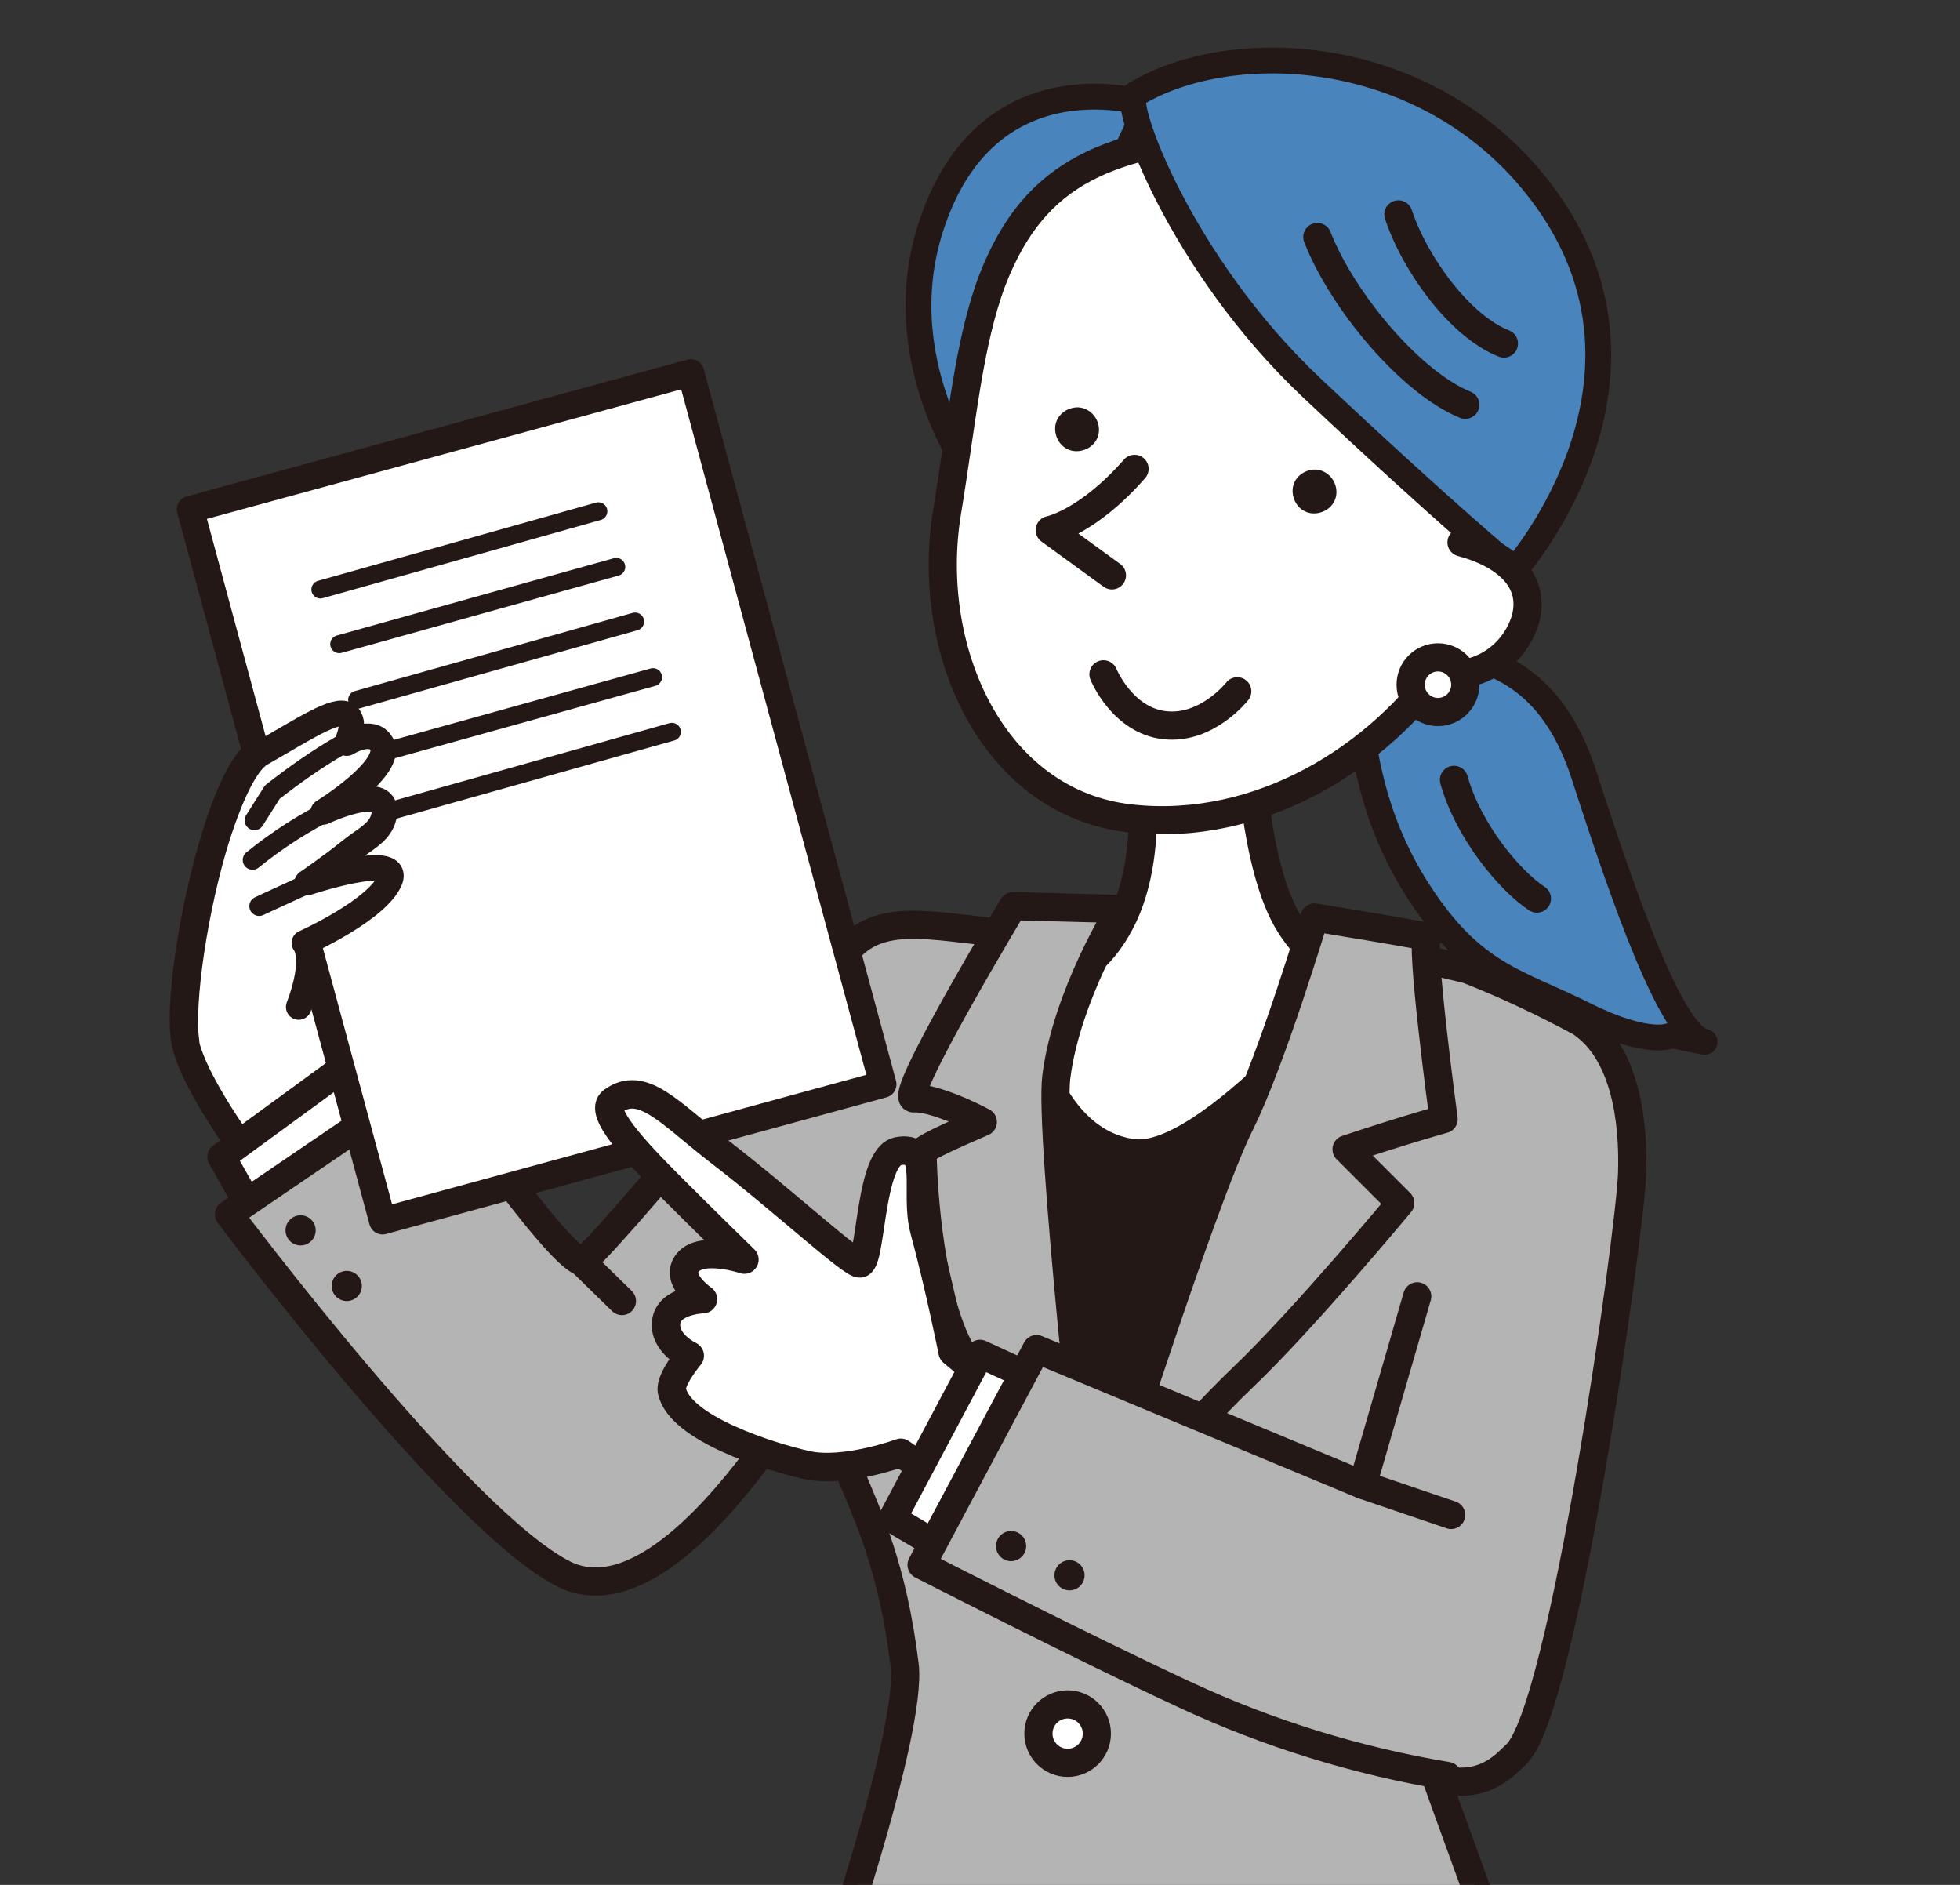<svg xmlns="http://www.w3.org/2000/svg" id="_レイヤー_2" data-name="レイヤー 2" viewBox="0 0 208 200"><rect x="0" y="0" width="208" height="200" fill="#333333" stroke="none"/><defs><clipPath id="clippath"><path d="M0 0h208v200H0z" style="fill:none;stroke-width:0"/></clipPath><style>.cls-11,.cls-4,.cls-8,.cls-9{stroke:#231815;stroke-linecap:round;stroke-linejoin:round}.cls-11,.cls-8,.cls-9{stroke-width:2.99px}.cls-11{fill:none}.cls-14{stroke-width:0}.cls-8{fill:#fff}.cls-4{fill:#4984bd;stroke-width:2.74px}.cls-9{fill:#b4b4b5}.cls-14{fill:#231815}</style></defs><g data-name="レイヤー 1"><g id="_レイヤー_1-2" data-name="レイヤー 2" style="clip-path:url(#clippath)"><g id="_レイヤー_2-2" data-name="レイヤー 1-2"><path d="m41.6 118.05-13.8 6.6s-7.3-9.3-8.2-14.3c-1-6.3 3.5-28.1 7.9-30.6s8-5 9.1-4.2 0 3 0 3 3.2-1.8 3.7.1-4 6.8-4 6.8c-.3 1 1.7 12.7.6 15.9-.7 1.8-.9 3.8-.6 5.7z" style="stroke:#231815;stroke-linecap:round;stroke-linejoin:round;stroke-width:2.91px;fill:#fff"/><path d="M148.3 68.65c6.3.6 15.5.3 19.8 13.6s9.3 27.6 12.8 28.3l-3.5-.7s-2.3 1.3-9.3-2.2-11.7-4.1-17.4-12.8-5.7-16.3-6.4-17.1" class="cls-4"/><path d="M154.3 82.75c1.5 5.4 5.9 10.7 8.8 12.6" style="fill:#f9be00;stroke:#231815;stroke-linecap:round;stroke-linejoin:round;stroke-width:2.99px"/><path d="m44.6 119.45-5.5-8.1-15.6 11.4 3 5.3" class="cls-8"/><path d="M59.9 167.05c12.5 6.1 29.3-26.3 29.3-26.3-3.7 14.8 4.2 14.8 6.8 35.9.9 7.1-8.6 34.6-9.2 35.8s19 6.9 31.6 7.3c25.8.8 43-6.3 43-6.3s-8.7-23.9-9-24.8c5.1 1.5 7.5-1.6 8.5-2.5 5-4.6 12.1-55.4 12.3-61.6.2-5.8-.8-13-5.5-16.1-3.9-2.1-7.9-4-12-5.6l-3.4-.8s-4.5-1-10.3-1.8l-1-.2-2.1-.3c-4.3-.6-8.7-1-13.1-1.1-5.9 0-8.3 1.1-10.8 2.2-2 .8-2.9-1.4-6.9-1.7-8.2-.6-13.9-2.5-17.7 1.2 0 0-27.6 33.8-28.7 33.5-2.8-.8-15.8-19.7-15.8-19.7l-21.6 14.7s24.5 32.7 35.6 38.2" class="cls-9"/><path d="M106.8 103.25s40.7 3.7 39.4 3.3-30.2 57.2-30.2 57.2-15.6-28.8-13.6-36c1.9-7.2 5.8-21.7 4.4-24.5" class="cls-14"/><path d="M132.6 78.35s.4 13.7 4.3 19.8 7.9 4.9 7.9 4.9-16.5 20.4-24.6 19.3c-10.5-1.4-12.2-18.3-12.2-18.3s6.6 2 10.9-6.2 1.5-20.4 1.5-20.4" class="cls-8"/><path d="M140 103.05s-7.2 33.3-14.2 41.5c-4.1 4.8-8 9.8-11.6 15.1-8.9-20.8-2.8-57.6-2.6-57.5" class="cls-11"/><path d="M153.2 118.75s-2.6-19.3-1.7-19.3-12-2.1-12-2.1-4.5 15-7.8 21.7c-4.1 8-15.7 44.7-15.7 44.7s9.4-11.4 15.9-17.6 16.7-18.5 16.7-18.5l-5.7-5.7c6.3-2.1 10.3-3.2 10.3-3.2m-41.1-4.5c1.1-8.7 6.8-17.8 6.8-17.8l-11.4-.3s-12.4 20.6-10.5 20.4c1.2-.1 4.1.8 7.3 2.5-3 1.3-6.4 2.8-6.4 3.2 0 .6.2 12 3.2 19.3s14.9 20.8 14.9 20.8-4.7-42.1-3.9-48.1" class="cls-9"/><path d="M121.9 11.05s-16.7-5.5-22.9 12.4c-5.1 14.5 4.2 27 4.2 27z" class="cls-4"/><path d="M105.3 29.75c-2.5 6.6-3.2 14.9-4.8 24.6-2.4 14.7 4.9 30.9 19.5 32.5 13.6 1.5 26.4-6.4 33.4-16.7 4.7-6.9 9.2-21.1 8.3-30.6s-15.2-27.1-29.5-25.7-22.3 4-26.9 15.9" class="cls-8"/><path d="M120.4 10.05c-1.3.8 4.8 17.9 18.8 31.1s21.5 19.4 21.5 19.4 19.3-21.7 1.1-42.3c-12.1-13.6-31.6-14.2-41.4-8.2" class="cls-4"/><path d="M141.8 51.85c.2 1.3-.7 2.4-2 2.6s-2.4-.7-2.6-2 .7-2.4 2-2.6c1.2-.2 2.4.7 2.6 2m-25.2-6.6c.2 1.3-.7 2.4-2 2.6s-2.4-.7-2.6-2 .7-2.4 2-2.6c1.2-.2 2.4.7 2.6 2q-.1 0 0 0" class="cls-14"/><path d="M139.8 25.15c2.7 6.9 10 15.5 15.7 17.8m-7.1-20.2c1.8 5.4 6.6 11.9 11.2 13.7" class="cls-11"/><path d="M120.4 49.75c-5 5.7-9 6.5-9 6.5l6.6 4.8m13.3 12.3s-3.2 4.1-7.7 3.6-6.5-5.4-6.5-5.4m38-14c4.5 1.2 7.9 3.9 6.8 8.1-1.3 4.4-5.8 6.9-10.2 5.6" class="cls-8"/><circle cx="152.6" cy="72.65" r="2.9" class="cls-8"/><path d="m93.7 115.05-53.1 14.5-20.4-75.5 53.1-14.5z" style="stroke:#231815;stroke-linecap:round;stroke-linejoin:round;fill:#fff;stroke-width:2.87px"/><path d="m34 62.55 29.5-8.3M36 68.35l29.4-8.2m-27.5 14.1 29.5-8.3m-27.6 14.1 29.5-8.2m-27.5 14.1 29.5-8.3" style="stroke:#231815;stroke-linecap:round;stroke-linejoin:round;fill:none;stroke-width:1.91px"/><path d="M31.7 106.85c2-5.3.6-6.8.6-6.8s7.8-3.5 9.1-6.7c1.1-3-8.8.3-8.8.3s2.5-1.7 4.6-3.4c1.6-1.3 3.4-2 3.6-4 .3-3.3-6.5-.1-6.5-.1s7.6-4.7 6.2-7.2c-1-1.8-3.7-.1-3.7-.1s1.1-2.2 0-3-4.7 1.6-9.1 4.1c-1.6.9-3.2 4.4-4.6 8.7-2.4 7.6-3.9 17.8-3.3 21.9" style="stroke:#231815;stroke-linecap:round;stroke-linejoin:round;fill:#fff;stroke-width:2.71px"/><path d="M35.8 92.45c-1.2.4-6.8 3-8.3 3.7m-.7-4.9c2.7-2.2 5.7-4.1 8.8-5.6m.6-6.6c-2.6 1.5-5 3.2-7.3 5l-1.9 3" style="stroke:#231815;stroke-linecap:round;stroke-linejoin:round;fill:#fff;stroke-width:2.08px"/><path d="m61.6 133.75 4.4 4.3" class="cls-11"/><path d="M101.1 143.45s-1.4-7-3-12.9c-1.1-4.1 1-9.1-2.8-8.4-3 .6-2.8 11.4-4 11.9-.7.3-8.1-6.6-15-11.9-5.3-4.1-8.1-7.6-11.3-5.3-1.5 1.1 2.2 5.1 6.4 9.3 3.5 3.5 7.6 7.5 7.6 7.5s-4.5-1.5-6 .3 1.6 3.9 1.6 3.9-3.6.1-3.9 2.4 2.5 3.6 2.5 3.6-2.1 2.5-1.9 3.7c.8 4 10.3 7 14.3 7.9s10-1.3 10-1.3l5.2 3.7 7-8.8z" style="stroke:#231815;stroke-linecap:round;stroke-linejoin:round;fill:#fff;stroke-width:3.02px"/><path d="m109 145.95-5-2.3-9.3 17.5 4.9 2.9" class="cls-8"/><path d="M153.6 188.45c-9.6-1.6-19-4.5-27.8-8.6-10.8-5-28-13.8-28-13.8l12.2-22.9 34.6 14.4 5.8-20" class="cls-9"/><path d="m144.6 157.55 9.4 3.2" class="cls-11"/><circle cx="107.3" cy="164.05" r="1.6" class="cls-14"/><circle cx="31.9" cy="130.55" r="1.6" class="cls-14"/><circle cx="36.8" cy="136.45" r="1.6" class="cls-14"/><circle cx="113.5" cy="167.15" r="1.6" class="cls-14"/><circle cx="113.3" cy="183.95" r="3.1" class="cls-8"/></g></g></g></svg>